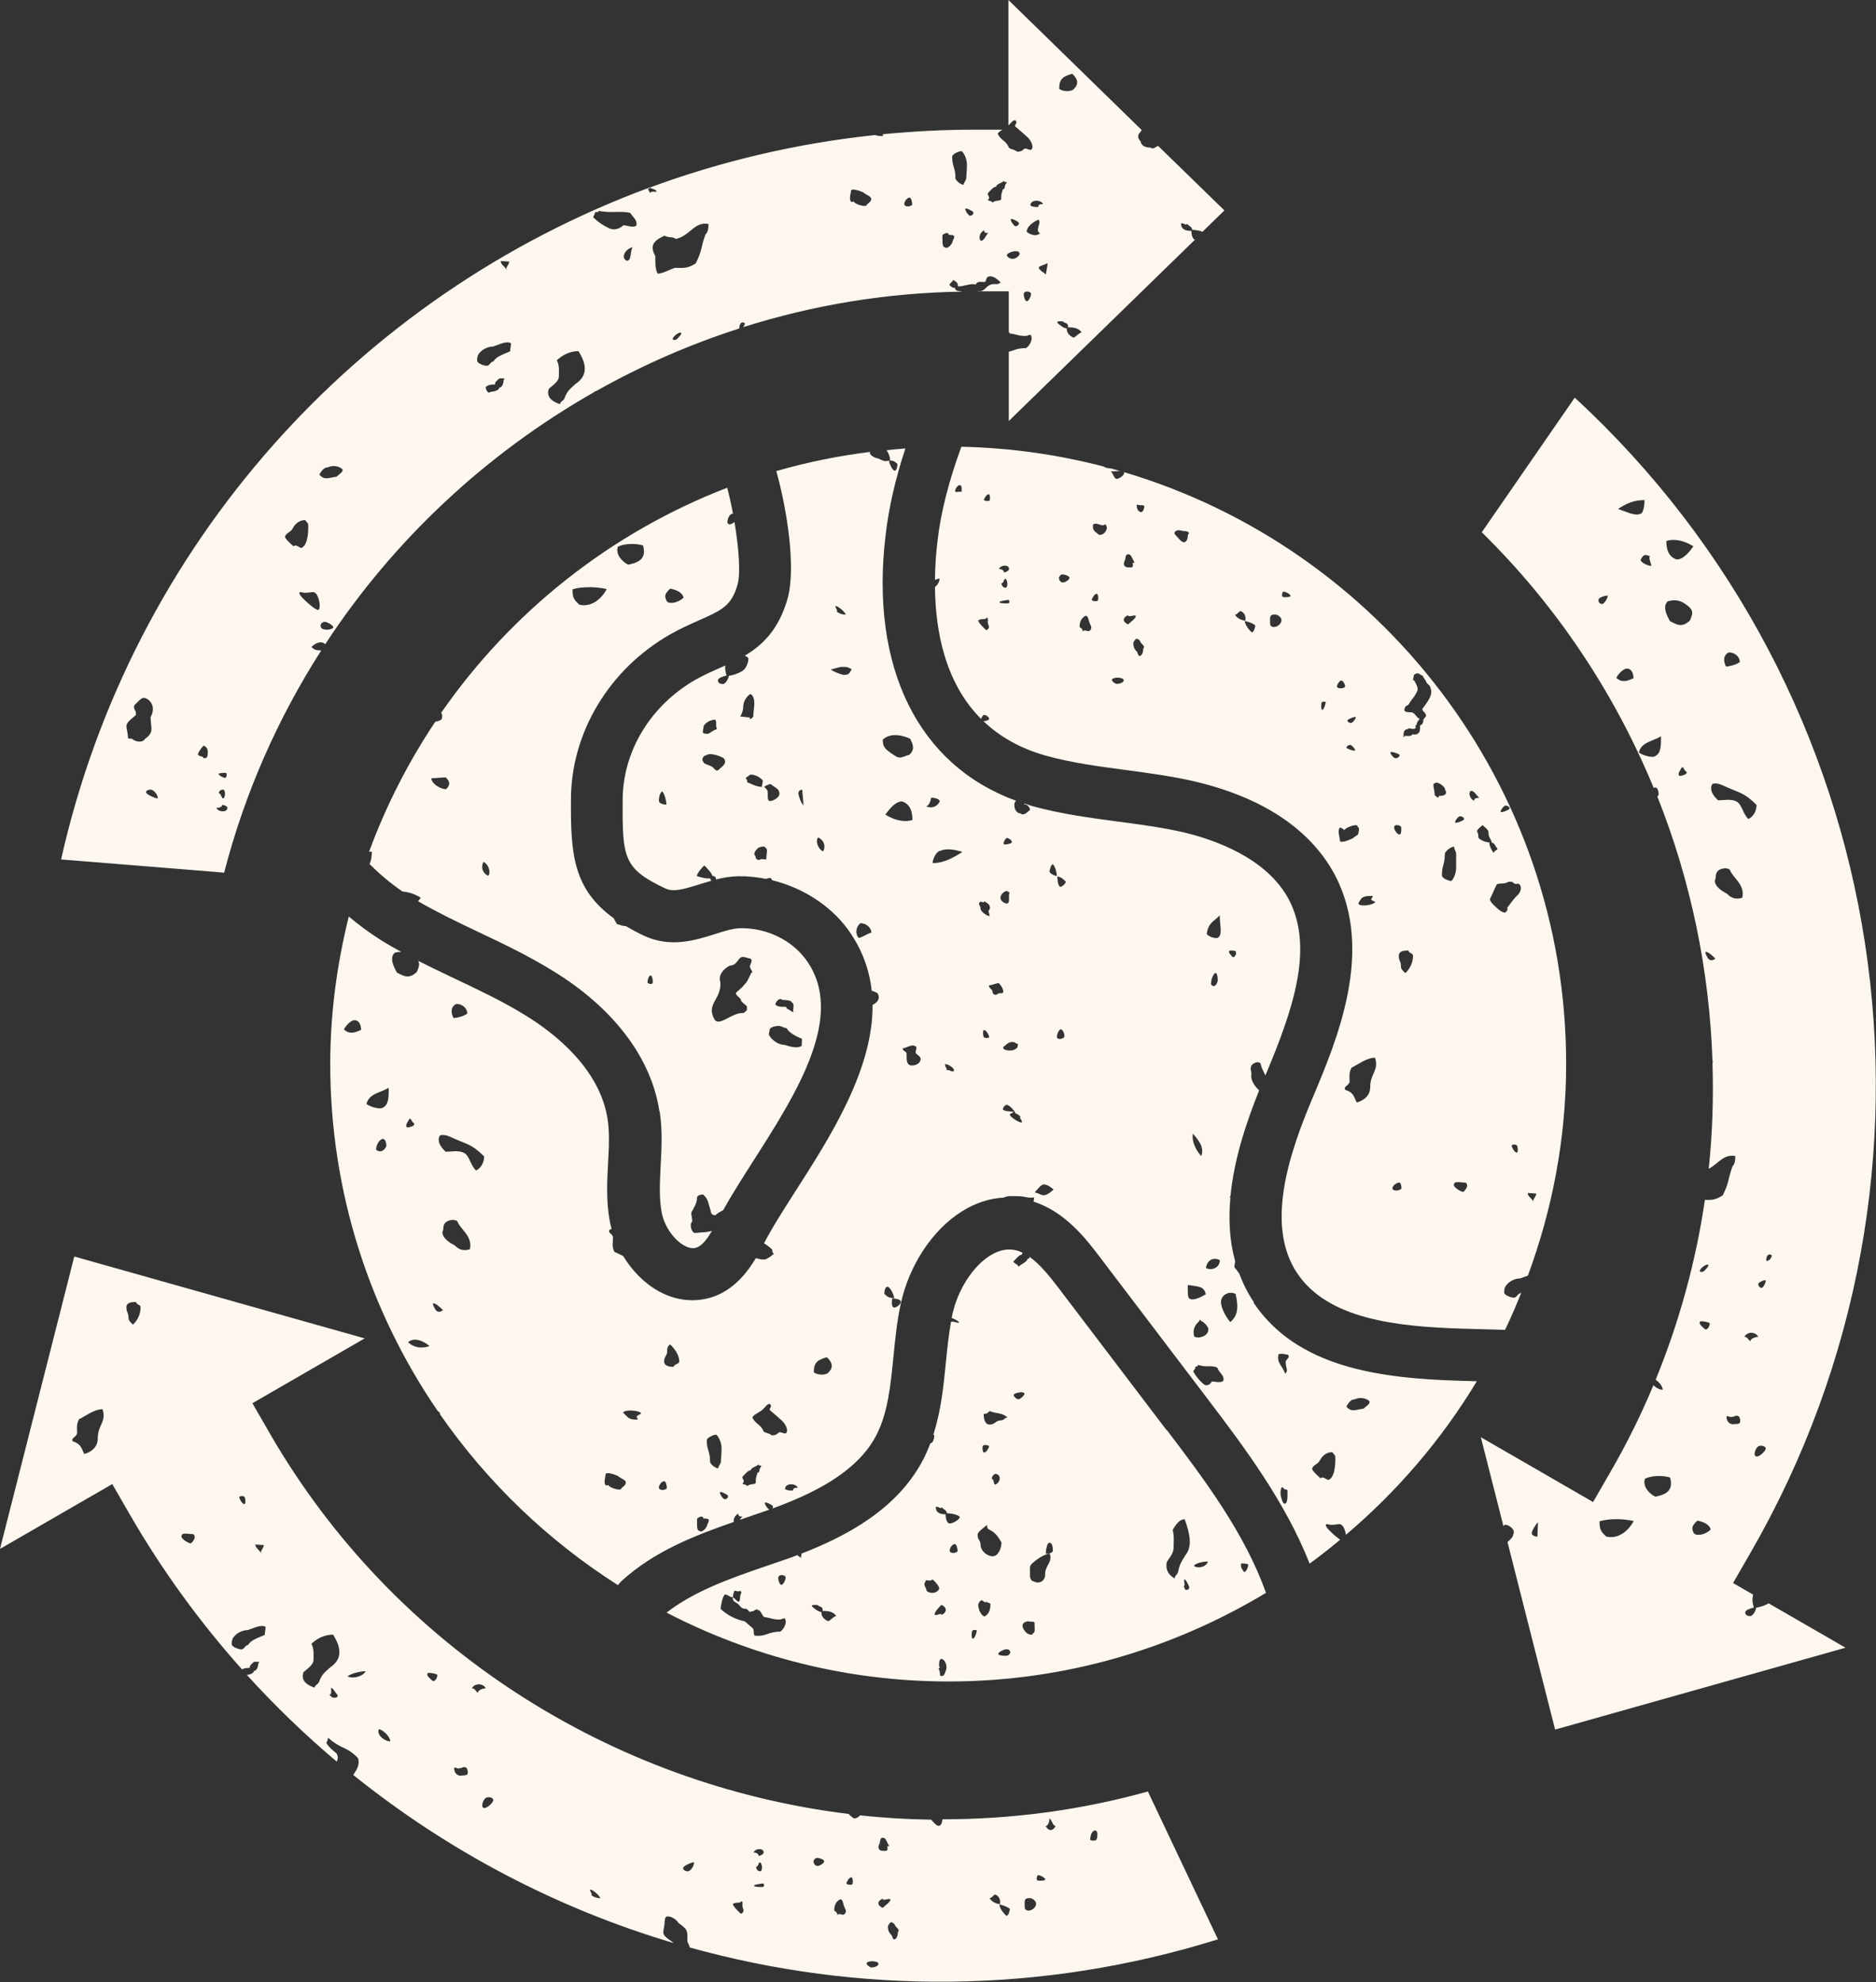 <?xml version="1.0" encoding="UTF-8"?>
<svg id="Ebene_2" data-name="Ebene 2" xmlns="http://www.w3.org/2000/svg" viewBox="0 0 200.53 211.84">
  <rect x="0" y="0" width="200.53" height="211.84" fill="#333333" stroke="none"/>
  <defs>
    <style>
      .cls-1 {
        fill: #fdf7ef;
      }
    </style>
  </defs>
  <g id="Ebene_1-2" data-name="Ebene 1">
    <g>
      <path class="cls-1" d="M124.7,152.86l-11.48-15.11c-1.03-1.35-2.05-2.62-3.15-3.4-.05.14-.1.21-.25.21,0,.29-.67.56-.97.84,0-.29-.52-.36-.52-.58.31-.29.59-.71.89-.71,0-.12.05-.17.12-.2-.23-.11-.47-.21-.71-.27-.91-.22-1.84-.04-2.8.56-1.86,1.16-3.48,3.71-4.04,6.34-.02.11-.04.22-.06.33.27.09.58.25.79.45,0,.19-.57-.12-.78-.05-.03,0-.06,0-.08,0-.25,1.38-.4,2.81-.55,4.31-.25,2.58-.52,5.22-1.35,7.78.05,0,.09.01.11.05,0,.29-.12.85-.42.85,0,0,0,0,0,0-.24.63-.51,1.26-.84,1.88-2.79,5.22-8.15,8.05-12.93,9.91-.03.17-.06.33-.06.48-.06-.08-.23-.19-.4-.31-.4.15-.79.3-1.18.43l-2.27.78c-3.92,1.34-7.6,2.67-10.52,4.93,9.05,4.68,19.29,7.36,30.17,7.36,12.4,0,23.98-3.5,33.9-9.47-2.24-6.36-6.64-12.2-10.59-17.4ZM83.21,168.56c.07-.28.53-.26.73-.07.15.14-.18.9-.41.9s-.38-.64-.33-.83ZM83.34,174.4c-1.29,0-1.36.53-2.64.42-.19-.02-.08-.65-.21-.76-.26-.24-.61-.52-.87-.76-1.03-.24-1.81-.62-2.59-1.33,0-.24.18-1.3.44-1.54.24-.07.72.42.89.26,0-.48.12-.43.12-.67.26,0,.38.14.64.02.26,0-.1-.05.15.19-.26.24-.07.95-.32.95s-.38-.42-.63-.42c0,.48.37.48.62.72s.27.47.78.47c.22,0,.49.54.49.3.52,0,.57-.4.83-.16.26,0,.38.5.63.74.76.1.88.27,1.66.27.26,0,.6-.27.6-.03.26.48-.34,1.33-.6,1.33ZM88.48,173.26c-.61-.29-.68-.69-.68-.97-.3,0-.73-.33-1.03-.62,0-.19.37-.13.6-.13.3.29.57.06.57.64.3,0,1.14-.02,1.44.56-.3,0-.63.53-.89.53ZM99.05,170.04c0-.29-.43-.67-.13-.96,0-.29.19-.14.5-.14.15,0,.18-.15.32-.09.3.29.66.68.66.97-.3.57-1.05.5-1.35.22ZM99.9,172.58c0-.29.43-.77.74-1.05.61.29.61.79,0,1.08,0-.29-.57.14-.74-.03ZM101.07,178.63c-.07.21-.13.51-.43.51s-.02-.26-.33-.84c.3,0,.07-.07.07-.29,0-.29,0-.7.26-.7.3,0,.74.74.43,1.31ZM101.52,165.73c0-.29.27-.7.57-.7.2.09.27.59.27.78-.3.29-.85.21-.85-.08ZM101.55,162.84c-.3,0-.47-.42-.47-.99-.61,0-1.05-.18-1.05-.76.1-.2.61.29.61,0,.3.29.57.36.57.65.3,0,1.09.09,1.39.38,0,.29-.75.71-1.06.71ZM103.98,175.14c-.17,0-.14-.75-.03-.86.1-.09.48-.11.46.04-.03.19-.2.82-.43.82ZM105.8,150.82c.61.29,1.29.12,1.9.69-.3,0-.38.3-.69.3-.61,0-.61.45-1.22.45s-.64-.86-.64-1.14c.3,0,.33-.02.64-.3ZM106.41,158.68c-.26,0-.1-.6-.4-.6,0-.19.14-.51.39-.54.61,0,.62.85,0,1.14ZM105.09,154.5c.1-.1.66-.05.63.11-.03.19-.3.64-.53.64-.17,0-.22-.64-.1-.74ZM105.23,172.76c-.23,0-.52-.51-.57-.7-.11-.42-.19-.63.15-.96.23-.23.39.36.7.07,0,.29.05-.03.36.26,0,.29-.02,1.05-.63,1.34ZM106.11,166.34c-.61,0-1.29-.61-1.29-1.18s-.35-.58-.32-1.15c0-.29.7-.74,1-1.03,0,.29.06.46.3.54.61.29.94.78,1.25,1.35,0,.57-.33,1.47-.94,1.47ZM107.66,176.97c-.23,0-.85.02-.94-.16-.1-.2.6-.54.9-.54s.64.42.04.7ZM108.41,149c.25-.15.88-.29,1.08-.1.15.14-.42.66-.64.66s-.65-.43-.43-.56ZM110.4,174.56c0,.29-.39.12-.62.02-.3-.29-.48-.56-.48-.84s.34-.45.64-.45c.2.09.58-.04.64.14,0,.57.12,1.13-.19,1.13ZM111.72,168.3c0,.57-.44.84-.75.84s-.36-.09-.65-.18c-.3-.29-.22-.66-.22-.95s-.09-.6.21-.89c.3-.29,1.3-1.06,1.91-1.06.3.97-.51,1.23-.51,2.23ZM111.79,166.08c0-.29.09-1.19.4-1.19s.35.55.35.83-.44.35-.74.35ZM126.84,169.94c-.18,0-.14-.08-.32-.4.18,0,.05-.42.05-.74.21,0,.39.49.48.65.18.32-.03.48-.22.48ZM126.73,166.19c-.36.63-.62.87-.8,1.82-.09.32-.36.38-.36.7-.55-.32-1.03-.81-.85-1.76.18-.32.73-.89.73-1.52s.08-1.27-.1-1.9c.36-.63.74-1.15,1.29-1.15.55,1.58.83,2.86.1,3.81ZM127.62,167.36c.18-.32,1.14-.47,1.5-.47-.18.63-1.14.79-1.5.47ZM132.92,167.94c-.19-.27-.34-.51-.25-.81.02-.07.76.01.76.09,0,.32-.31,1.01-.51.72Z"/>
      <path class="cls-1" d="M70.52,118.8c.3,2,.2,3.92.1,5.77-.09,1.79-.18,3.48.11,5.03.27,1.43,1.28,2.91,2.43,3.54.77.42,1.21.24,1.38.17.56-.24,1.07-.92,1.56-1.74-.35.07-.71.15-1.07.15-.3,0-.59.11-.88.03-.3-.28-.45-.93-.15-1.21,0-.28-.11-.65-.11-.93.3-.56.61-1,.61-1.56,0-.28.36-.38.66-.38.61.56.52.93.82,1.77,0,.28.18.45.48.45.22-.2.48-.36.84-.54.9-1.62,2-3.35,3.16-5.17,4.69-7.33,10.01-15.65,5.71-21.59-1.58-2.15-4.24-3.43-7.05-3.38-.78.02-1.72.31-2.71.63-2.13.67-4.77,1.5-7.62.15-.69-.33-1.3-.66-1.88-1-.25-.02-.5-.06-.71-.16-.29,0-.31-.15-.59-.68-4.38-3.16-4.62-6.96-4.58-12.74.03-7.14,4.09-13.89,10.61-17.61,1.08-.61,2.11-1.07,3.08-1.5,2.45-1.09,3.47-1.54,4.12-3.82.34-1.18.13-3.95-.33-6.69-.22.18-.47.31-.63.23-.3-.14,0-.94.3-1.08.05-.02.11-.04.17-.04-.18-.97-.39-1.92-.62-2.77-12.45,4.8-23.08,13.26-30.57,24.05.13.22.16.46.02.72-.12.11-.37.19-.65.24-2.88,4.3-5.26,8.96-7.08,13.9.1,0,.19-.02.3-.02,0,.43-.08,1.05-.25,1.32,1.04,1.05,2.21,2.05,3.53,2.95.66.04,1.34.28,1.95.66-.1.14-.19.26-.29.38,2.04,1.18,4.18,2.21,6.44,3.28,2.62,1.24,5.32,2.53,7.89,4.11,6.52,3.96,10.6,9.31,11.47,15.07ZM83.61,106.87c.3,0,1.03.02,1.03.3.3,0,.14.63.14.92.06.06.1.09.13.11-.05-.03-.15-.08-.28-.08-.3-.28-.59-.23-.59-.51-.3,0-.86.05-1.16-.23,0-.28.43-.8.73-.52ZM82.27,110.06c0-.28.67-.41.97-.41s.53.23.83.23c.29.54,1.05.89,1.66,1.16,0,.19-.04.57-.04.76-.49.27-1.1.1-1.83-.12-.61,0-1.35-.48-1.65-1.04-.07-.27.06-.3.06-.58ZM77.01,105.01c-.3-.84.42-1.53,1.03-1.81.61,0,.76-.53,1.07-.81.31-.28.8.06,1.11.06.3.28-.06.58-.06.86s.46.65.16.65c-.3.56-.4.95-.71,1.23-.91,1.13-1.36.73-.45,1.57,0,.28.38.51.68.79,0,.28,0,.13,0,.41-.3.28-.26.32-.56.32-1.06,0-2.44,1.47-2.9.68-.96-1.65.74-2.13.62-3.95ZM69.56,104.26c.17,0,.28.73.18.85-.11.13-.53.02-.53-.11,0-.19.12-.74.34-.74ZM71.64,62.92c.67.12,1.31.4,1.43.96-.61.57-1.48.7-1.78.41-.3-.57-.26-.8.35-1.38ZM66.06,58.42c.61-.29,1.77-.4,2.68-.12.3,1.14-.07,1.77-1.59,2.05-.61-.29-1.4-1.08-1.1-1.93ZM64.85,62.97c-.61,1.14-1.71,1.95-2.93,1.66-.61-.57-.72-.78-.72-1.64.91-.29,2.44-.31,3.65-.03ZM47.68,84.35c-.61,0-1.57-.6-1.57-1.17.3,0,1.23-.09,1.53-.09.3.29.65.69.04,1.26ZM52.18,93.61c-.61-.29-.8-.92-.5-1.49.61.29.8,1.21.5,1.49Z"/>
      <path class="cls-1" d="M187.72,171.85c-.04.31-.35.88-.64.88-.3,0-.53-.12-.53-.4,0-.23.55-.43.92-.51-.19-.65-.17-.93-.07-1.38l-2.15-1.24,1.85-3.21c23.47-40.66,15.47-91.92-18.77-123.49l-9.94,14.39c8.07,7.92,14.22,17.26,18.38,27.33.05-.03.11-.06.16-.06.3,0,.42.64.34.84-.03.06-.07.1-.11.14,3.59,9.02,5.57,18.6,5.89,28.27,0,0,.02.02.03.03.05.07.03.1-.03.13.12,3.78,0,7.57-.4,11.35,1.03-.53,1.57-1.6,2.84-1.36,0,.29,0,.82-.3,1.1-.55,1.55-.31,1.61-1.04,3.1-.82.52-1.18.49-1.91.49-.96,6.53-2.71,12.98-5.26,19.21.35.26.75.7.75,1.08-.32,0-.72-.21-.99-.49-1.32,3.16-2.85,6.26-4.6,9.28l-1.85,3.21-12-6.93,2.42,9.52c.04-.09.09-.16.21-.16.3,0,1.14.47.83,1.04,0,.26-.32.55-.61.81l5.09,20.04,31.04-8.75-8.21-4.74c-.35.2-.89.4-1.34.46ZM164.35,164.22c-.2.07-.58-.1-.62-.32,0-.28.39-.92.67-1.2,0,.37-.06,1.15-.06,1.52ZM182.76,141.45c0,.31-.29.83-.56.58-.23-.21-.63-.51-.49-.77.06-.12,1.05.06,1.05.19ZM182.6,135.19c.11.11-.35.57-.46.67-.1.09-.37.14-.45,0,0-.29.74-.83.91-.67ZM171.7,164.24c-.61-.57-.72-.78-.72-1.64.91-.29,2.44-.31,3.65-.03-.61,1.14-1.71,1.95-2.93,1.66ZM176.94,159.97c-.61-.29-1.4-1.08-1.1-1.93.61-.29,1.77-.4,2.68-.12.3,1.14-.07,1.77-1.59,2.05ZM181.08,163.91c-.3-.57-.26-.8.35-1.38.67.12,1.31.4,1.43.96-.61.57-1.48.7-1.78.41ZM187.09,143.37c-.3-.29-.33-.49-.63-.49.3-.57,1.18-.57,1.49,0-.3,0-.86.2-.86.49ZM189.4,134.19c-.05.27-.31.66-.61.55,0-.57.31-.84.61-.55ZM188.72,154.92c-.11.28-.74.88-1.04.73-.3-.14,0-.94.3-1.08.3-.14.87.02.75.35ZM187.98,137.15c.08-.11.64-.39.74-.3.11.11-.24.8-.41.8-.23,0-.46-.31-.32-.5ZM184.81,69.73c.61,0,1.16.45,1.16,1.02-.31.29-1.16.49-1.47.49-.3-.57-.31-1.22.3-1.51ZM183.02,83.81c.24-.15.8-.03,1.06.1,1.9.89,2.27.72,3.68,2.12,0,.57-.27,1.22-.87,1.51-.61-.57-.69-1.6-1.3-1.89-.61-.29-1.33-.11-1.94-.11-.61-.57-.93-1.15-.63-1.72ZM176.42,59.48c-.3,0,.09.72.09,1.01-.3,0-1.14-.35-1.14-.65.3-.57.44-.64,1.04-.36ZM171.27,64.56c-.18,0-.41-.12-.41-.43s.82-.48,1-.48c0,.31-.41.91-.59.91ZM172.77,72.45c.3-.57.83-.99,1.13-.99.61,0,.71.75.71,1.03-.61.29-1.23.53-1.84-.04ZM172.95,54.4c.91-.57,1.62-.95,2.84-.95,0,.57-.14,1.46-.44,1.46-.61.29-1.48-.23-2.4-.51ZM176.97,80.79c-.3.29-1.48-.09-1.79-.37.3-1.14,1.46-1.16,2.37-1.73,0,.86.02,1.82-.59,2.1ZM180.24,82.69c-.06.12-.71.32-.77.2-.14-.26.15-.58.29-.84.06-.12.2,0,.26.16.11.27.37.22.23.48ZM180.63,66.33c-.91.86-1.52.34-2.13.06-.3-.57-.84-1.55-.23-2.12.72-.2,1.29-.13,1.87.28.86.6.9.88.49,1.79ZM179.23,59.8c-.91-.29-1.11-1.13-1.11-1.98.91-.29,1.98,0,2.89.57-.61.86-1.18,1.41-1.78,1.41ZM182.62,102.49c-.1-.12-.41-.65-.3-.76.3,0,.73.44,1.04.72-.2.19-.53.27-.74.04ZM184.59,95.51c-.61-.29-1.29-.81-1.29-1.38.2-.47-.02-.61.31-1.03.3-.29,1-.42,1.3-.13.3.86,1.64,1.55,1.33,2.98-.91.29-1.35-.15-1.65-.43ZM184.55,151.42c.09-.17.36.11.56.02.31,0,.51-.29.81,0,.1.2.19.72-.11.72-.2.09-.3,0-.51.07-.61,0-.75-.52-.75-.81Z"/>
      <path class="cls-1" d="M100.74,194.49c-.03.29-.14.66-.4.66s-.54-.37-.8-.66c-2.55-.04-5.09-.19-7.62-.46-.14.18-.34.32-.6.32-.15,0-.33-.25-.46-.31-.06-.06-.1-.11-.14-.16-25.25-3.09-48.62-17.7-61.89-40.69l-1.85-3.21,12-6.93-31.04-8.75-7.94,31.25,12-6.93,1.85,3.21c3.48,6.03,7.53,11.57,12.02,16.6.27-.16.57-.16.82-.16,0-.29.16-.37.46-.65.3,0,.75-.08.45.2,0,.29-.15.78-.46.78,0,.24-.43.38-.75.42,3.01,3.32,6.22,6.41,9.6,9.26.15-.27.17-.53,0-.85-.3-.29-.81-.6-1.12-1.18.3-.28.04-.67.35-.39,1.36,1.15,1.83.79,3.04,2.04.26.73-.18,1.31-.5,1.81,10.19,8.19,21.82,14.28,34.22,17.96,0,0,0-.01,0-.02-.26-.24-1.08-.64-1.08-1.11,0-.24.15-.75.15-1.22.06-.15,0-.3.13-.42.26-.24,1.08.15,1.34.63,1.03.72.96.81.96,2,.15.28.21.47.24.62,18.07,5.02,37.62,5.02,56.47-.87l-7.49-15.8c-7.26,2.02-14.64,2.97-21.96,2.97ZM10.45,153.72c0,.86-.53,1.41-1.44,1.69-.3-.57-.31-1.07-1.22-1.35-.28-.36.45-.48.45-.91,0-.57-.09-.89.21-1.46.61-.29,1.6-1.07,2.51-1.07.44,1.38-.51,1.67-.51,3.1ZM28.2,165.15c0,.26-.31.56-.35.82-.09-.33-.58-.5-.55-.89.07,0,.83.06.9.06ZM27.9,166.09s.06-.25.06-.26c.02,0-.03.26-.06.26ZM26.14,160c.1.12.15.76-.02.76-.23,0-.54-.56-.54-.75,0-.13.45-.15.56-.01ZM14.2,141.57c-.3-.29-.46-.43-.46-.71,0-.57-.23-.57-.23-1.14s.74-.56,1.04-.56c0,.29.48.27.48.56,0,.57-.21,1.29-.82,1.86ZM20.41,164.96c-.3,0-1.27-.6-.96-.89,0-.28.92-.09,1.23-.09.3.29.04.69-.26.98ZM28.3,174.74c-.6.28-1.48.52-1.78,1.08-.3,0-.41.47-.71.47s-1.04-.26-1.04-.55,0-.29.08-.57c.3-.57,1.01-.94,1.62-.94.73-.23,1.43-.63,1.92-.35,0,.2-.09.67-.09.87ZM35.76,181.46c-.3,0-.26-.05-.56-.34.3,0,.18-.43.18-.71.23,0,.41.44.56.58.3.29.12.47-.18.47ZM35.35,178.16c-.61.57-.95.76-1.25,1.62-.15.29-.46.32-.46.6-.91-.29-1.5-.8-1.2-1.65.3-.29,1.07-.75,1.07-1.32s.08-1.15-.22-1.72c.61-.57,1.4-.98,2.31-.98.91,1.43.98,2.6-.24,3.46ZM37.15,179.18c.3-.29,1.33-.56,1.94-.56-.3.57-1.33.84-1.94.56ZM40.51,184.82c.3,0,1.2.73,1.2,1.3-.61,0-1.51-.73-1.2-1.3ZM46.19,179.61c-.23-.21-.63-.51-.49-.77.06-.12,1.05.06,1.05.19,0,.31-.29.83-.56.58ZM49.8,189.72c-.2.09-.3,0-.51.07-.61,0-.75-.52-.75-.81.09-.17.36.11.56.02.3,0,.51-.29.81,0,.1.2.19.72-.11.72ZM51.07,180.94c-.3-.29-.33-.49-.63-.49.3-.57,1.18-.57,1.49,0-.31,0-.86.2-.86.49ZM52.71,192.49c-.11.28-.74.88-1.04.73-.3-.14,0-.94.3-1.08.31-.14.87.02.74.35ZM63.18,202.53c.26,0-.22-.43-.08-.57.26,0,1.06.69,1.06.93-.26,0-.72-.12-.98-.36ZM73.52,200.01c-.26,0-.5-.16-.5-.34,0-.24.91-.63,1.17-.63,0,.48-.42.97-.67.97ZM79.19,204.55c-.26-.24-.85-.81-.85-1.05.26-.24.84-.03.84-.27.26,0,.18.01.18.49,0,.24.35.59-.16.83ZM81.63,198c-.02.19-.35.36-.54.36,0-.24-.29-.37-.55-.37.26-.48,1.09-.47,1.09,0ZM81.25,200.01c-.24,0-.43-.24-.43-.48.26,0,.22-.48.44-.48.26.24.25.95,0,.95ZM81.61,201.65c-.09.08-1.01.03-1.01-.08,0-.16.72-.22.91-.26.17-.03.2.25.11.34ZM87.36,199.43c-.31,0-.68-.58-.07-.86.23,0,.7.13.79.31.1.2-.42.56-.72.56ZM90.26,204.58c-.23.23-.47-.19-.77.1,0-.29-.02-.21-.32-.49,0-.29.05-.91.66-1.19.23,0,.3.41.35.6.11.42.43.65.09.99ZM91.11,201.4c-.1.09-.66.05-.63-.11.03-.19.3-.64.52-.64.17,0,.22.64.1.74ZM94.03,197.02c.07-.21.02-.6.33-.6s.38.32.68.9c-.31,0-.15.07-.17.29,0,.29-.26.21-.52.21-.3,0-.63-.22-.33-.79ZM93.1,210.29c-.2-.09-.53-.31-.45-.5.3-.29,1.25-.18,1.25.1s-.5.4-.8.4ZM94.35,203.92c-.61-.29-.61-.71,0-.99,0,.29.66-.08.83.08,0,.29-.53.62-.83.91ZM95.98,206.5c0,.29-.11.79-.42.79-.15,0-.19-.46-.32-.52-.3-.29-.33-.61-.33-.9.3-.57.42-.48.73-.19,0,.29.64.53.34.81ZM105.78,202.87c.3,0,.37-.37.63-.37.52.24.52.72.48,1.02-.27-.02-.86-.18-1.11-.65ZM107.57,204.77c-.27-.26-.69-.73-.75-1.21.3.04.88.23,1.13.47,0,.19-.15.74-.38.74ZM109.65,204.11c-.15-.14-.09-.2-.12-.39,0-.57-.08-.85.53-.85.3,0,.69.31.69.59,0,.57-.79.94-1.1.65ZM110.87,200.97c-.11-.11-.04-.58.15-.55.22.04.71.28.71.47,0,.13-.76.17-.86.08ZM111.76,195.17c.3,0,.43-.55.43-.83.3.29.35.83.65.83-.3.57-.77.57-1.07,0ZM117.18,196.65c-.06.12-.66.11-.65-.05.01-.31.15-.95.53-.95.34,0,.27.74.13,1Z"/>
      <path class="cls-1" d="M127.3,24.67c-.61,0-1.05-.18-1.05-.76.1-.2.61.29.61,0,.3.29.57.36.57.65.23,0,.75.06,1.11.21l2.34-2.28-7.09-6.9c-.16.09-.32.18-.48.26-.14.05-.26-.07-.43-.08-.61,0-.95-.36-.95-.65-.3-.29-.38-.66-.08-.94.06-.12.13-.2.2-.27L107.79,0v13.42c.28-.27.44-.57.73-.57.3.28-.02.37-.02.65.31.28.76.63,1.37,1.2.3.28.69,1,.38,1.28-.15.14-.62-.21-.77-.07-.3.28-.45.3-.76.3-.3-.28-.92-.26-.92-.54-.39-.73-.75-.61-1.14-1.34,0-.15.23-.31.5-.47h-3.07c-3.29,0-6.54.18-9.76.49.06.13.18.19-.06.19-.22,0-.46,0-.7-.11-8.35.88-16.42,2.78-24.07,5.6.13.19.68.19.68.47-.3,0-.71-.08-.71.2,0-.29-.18-.26-.18-.56.26,0,.21.05.18-.11C38.32,31.53,14.11,58.14,6.53,91.86l17.43,1.41c2.21-8.56,5.76-16.54,10.38-23.75-.58,0-.76-.09-1.06-.37.61-.57,1.15-.61,1.45-.32.01,0,.03,0,.05,0,7.28-11.11,17.14-20.31,28.61-26.85,0,0,0,0,0,0,.09-.09.25-.17.44-.24,4.81-2.7,9.89-4.93,15.19-6.63,0-.56.31-.82.61-.54-.03.13-.1.29-.2.4,7.46-2.36,15.32-3.68,23.41-3.8-.3-.1-.75,0-.75-.4-.26,0-.34-.06-.6-.3,0-.24.37-.32.37-.55.52.24.54.45.54.69.73,0,1.39-.37,1.91-.19.09-.41.67-.28.9-.28.26,0,.15-.49.4-.55.51-.24,1.09.35,1.35.59-.26.24-.45.18-.71.18-.87,0-.93.91-1.7.74,0,.01-.02.02-.03.04h3.31v4.34c.04.06.08.11.12.16.76.1.88.27,1.66.27.26,0,.6-.27.6-.03.26.48-.34,1.33-.6,1.33-.92,0-1.22.26-1.78.38v7.41l19.9-19.38c-.24-.08-.38-.45-.38-.96ZM24.19,82.64c.1.09.02.53-.15.5-.19-.03-.67-.26-.67-.42,0-.11.73-.16.82-.08ZM23.88,85.35c-.22,0-.23-.56-.49-.56,0-.24.2-.38.44-.4.26,0,.31.71.05.96ZM14.16,79c-.13-.12-.43.03-.48-.13,0-.48-.17-1-.17-1.24,0-.48.72-.93.98-1.17.2-.47-.32-.63-.12-1.09.26-.24.71-.78.97-.78.52,0,1,.62,1,1.11,0,.24.02.46-.24.94,0,1.21.43,1.6-.6,2.33-.26.48-1.08.28-1.34.03ZM15.61,84.66c0-.18.24-.26.5-.26s.76.45.76.94c-.26,0-1.26-.43-1.26-.67ZM22.2,80.54c0,.49-.19.5-.45.5,0-.24-.34-.12-.59-.37,0-.24.35-.73.61-.98.51.24.43.6.43.84ZM23.12,86.35c.26,0,.63-.08.63-.32.19,0,.55.13.56.32,0,.49-.93.49-1.19,0ZM31.37,58.39c-.3-.29-.91-.78-.91-1.06.24-.46.53-.38.81-.82.3-.57.74-.92,1.35-.92.26.37.33.26.33.69,0,.86-.11,2-.72,2.28-.3,0-.56-.45-.86-.16ZM34.05,65.2c-.3,0-.95-.57-1.26-.85-.3-.29-.8-.72-.8-1,.09-.17.49.07.7,0,.61,0,.78-.2,1.08.09s.58,1.48.27,1.76ZM34.39,67.16c-.25-.23-.11-.66.32-.7.23-.02,1.01.44.91.61-.14.27-1,.31-1.23.09ZM35.98,50.95c-.9.12-1.3.41-1.84-.22.3-.57.57-.77.87-.77.61-.29,1.28-.11,1.58.18.15.29-.32.52-.62.81ZM54.43,27.97c0,.26-.31.56-.35.82-.09-.33-.58-.5-.55-.89.07,0,.83.06.9.06ZM54.12,28.91s.06-.25.06-.26c.02,0-.03.26-.06.26ZM53.83,40.65c0,.29-.15.78-.46.78,0,.29-.6.44-.91.44-.3.29-.54-.22-.54-.5.3-.29.69-.27.99-.27,0-.29.16-.37.46-.65.3,0,.75-.08.45.2ZM54.53,37.55c-.6.28-1.48.52-1.78,1.08-.3,0-.41.47-.71.47s-1.04-.26-1.04-.55,0-.29.08-.57c.3-.57,1.01-.94,1.62-.94.73-.23,1.43-.63,1.92-.35,0,.2-.09.67-.09.87ZM61.58,40.98c-.61.57-.95.76-1.25,1.62-.15.29-.46.32-.46.6-.91-.29-1.5-.8-1.2-1.65.3-.29,1.07-.75,1.07-1.32s.08-1.15-.22-1.72c.61-.57,1.4-.98,2.31-.98.91,1.43.98,2.6-.24,3.46ZM66.99,27.87c-.61-.29-.28-1.17.63-1.46-.3.57-.09,1.46-.63,1.46ZM66.63,24.08c-.3.29-.91.61-1.51.32-.61-.29-1.07-.57-1.68-1.14-.09-.12.14-.3.14-.45,0-.29.42,0,.42-.28,1.22.29,2.47-.04,3.38.24.32.5.77.77.65,1.33-.3.29-1.11-.03-1.41-.03ZM72.35,36.25c-.1.09-.37.14-.45,0,0-.29.74-.83.91-.67.11.11-.35.57-.46.67ZM75.41,25.05c-.55,1.55-.31,1.61-1.04,3.1-.91.57-1.25.48-2.16.48-.3,0-1.31.62-1.91.62-.3-.57-.25-1.29-.25-1.86-.61-1.14-.24-1.63.97-2.2.61.29.89.06,1.2.35,1.52-.29,1.98-1.89,3.51-1.6,0,.29,0,.82-.3,1.1ZM92.65,21.89c0,.28-1.01.03-1.32-.25-.1-.19-.02-.06-.33-.06-.3-.28-.04-.89-.04-1.17s.72-.12,1.33.16c.3.28.83.4.83.68s-.18.36-.48.64ZM96.66,21.81c0-.28.29-.69.59-.69.2.09.26.58.26.77-.3.28-.85.2-.85-.08ZM101.84,25.74c0,.28-.55.97-.85.69-.3,0-.25-.74-.25-1.3.3-.28.68-.31.68-.02.61,0,.72.07.42.63ZM102.13,19c0-1.13-.35-1.13-.35-2.25,0-.28.72-.6,1.02-.6.3.28.56.89.56,1.45s-.07,1.12-.07,1.41-.28.46-.28.74c-.3,0-.89-.46-.89-.74ZM103.69,23.06c-.17,0-.6-.65-.49-.76.1-.09.73.24.81.35.14.19-.1.41-.32.41ZM114.61,7.88c.61.57.74,1.1.14,1.67-.3.29-1.22.23-1.53-.06,0-1.14.48-1.32,1.39-1.61ZM111.51,21.81c-.3,0-.53.03-.53.32-.23,0-.77-.02-.84-.2,0-.56,1.06-.67,1.37-.11ZM108.06,23.42c.1-.09.73.24.81.35.14.19-.1.41-.32.41-.17,0-.6-.65-.49-.76ZM104.9,25.73c-.3,0-.3-.84.3-1.12,0,.28.14.3.44.3-.3.28-.44.82-.75.82ZM107.2,20.22c-.15.55-.18.46-.18,1.03,0,.28-.6.1-.9.39-.3-.28-.71-.13-.41-.41.1-.27-.2-.34-.1-.61.3-.28.58-.67.88-.67,0-.28.54-.35.84-.63,0,.28.28,0,.28.22-.31.28-.11.69-.42.69ZM107.62,27.31c0-.28.67-.46.93-.46.27,0,.44.05.44.33-.3.56-1.06.68-1.37.12ZM109.77,32.2c-.23,0-.38-.64-.33-.83.07-.28.53-.26.73-.07.15.14-.18.9-.41.9ZM109.75,24.78c0-.56.63-1.02,1.24-1.3.3.28-.05.59-.05,1.15,0,.22.42.38.11.38-.3.28-1,.05-1.3-.23ZM111.81,29.35c-.12-.18-.77-.44-.77-.78,0-.13.84-.33.94-.46,0,.39-.17.86-.17,1.24ZM114.71,36.07c-.61-.29-.68-.69-.68-.97-.3,0-.73-.33-1.03-.62,0-.19.37-.13.6-.13.3.29.57.06.57.64.3,0,1.14-.02,1.44.56-.3,0-.63.53-.89.53Z"/>
      <path class="cls-1" d="M120.1,50.47s.06.02.08.04c0,.29-.55.67-.81.67-.3,0-.32-.5-.63-.79.37,0,.71-.06.99-.04-.32-.09-.63-.19-.95-.28,0,0-.01,0-.02,0-.28,0-.59-.08-.84-.22-4.86-1.26-9.93-1.99-15.16-2.1-1.35,3.72-2.2,6.99-2.55,10.11-.15,1.24-.26,2.64-.27,4.12.2-.08.39-.14.49-.14,0,.37-.26.75-.49.9.05,4.78,1.11,10.27,4.93,14.1.06-.19.22-.43.33-.43.23,0,.63.31.5.5-.05.07-.34.15-.57.18,1.68,1.6,3.87,2.9,6.71,3.69,2.68.74,5.46,1.12,8.41,1.51,2.45.33,4.98.66,7.48,1.24,5.06,1.18,11.76,3.88,15.01,10.08,4.17,8.08.18,17.54-2.46,23.8-2.55,6.03-5.03,13.61-1.61,18.69,3.25,4.84,10.44,5.7,17.72,5.91l4.49.13c.63-1.31,1.2-2.65,1.75-4.01-.03.04-.07.06-.09.1-.3,0-.41.47-.71.47s-1.04-.26-1.04-.55,0-.29.08-.57c.3-.57,1.01-.94,1.62-.94.28-.09.56-.2.83-.3,2.61-7.07,4.09-14.67,4.09-22.64,0-29.9-20-55.17-47.31-63.25ZM102.63,52.56c-.2-.03-.46.1-.54-.05,0-.24.27-.66.49-.66.26,0,.21.43.21.61s.09.09-.17.09ZM105.42,67.36c-.26-.24-.85-.81-.85-1.05.26-.24.84-.03.84-.27.26,0,.18.01.18.49,0,.24.35.59-.16.83ZM105.78,53.49c-.1.11-.6.05-.6-.06,0-.16.3-.61.5-.61.15,0,.18.58.1.67ZM107.86,60.82c-.02.19-.35.36-.54.36,0-.24-.29-.37-.55-.37.26-.48,1.09-.47,1.09,0ZM107.48,62.82c-.24,0-.43-.24-.43-.48.26,0,.22-.48.44-.48.26.24.25.95,0,.95ZM107.84,64.46c-.09.08-1.01.03-1.01-.08,0-.16.72-.22.91-.26.17-.03.2.25.11.34ZM113.59,62.25c-.3,0-.68-.58-.07-.86.23,0,.7.13.79.31.1.2-.42.56-.72.56ZM116.49,67.39c-.23.23-.47-.19-.77.1,0-.29-.02-.21-.32-.49,0-.29.05-.91.66-1.19.23,0,.3.41.35.6.11.42.43.65.09.99ZM117.34,64.21c-.1.09-.66.05-.63-.11.03-.19.3-.64.52-.64.17,0,.22.64.1.74ZM117.54,57.16c-.15,0-.33-.25-.46-.31-.3-.29-.25-.48-.25-.76.3-.29.71.05,1.02.05s.25-.23.35-.03c.3.29-.05,1.06-.66,1.06ZM120.26,59.84c.07-.21.02-.6.33-.6s.38.32.68.9c-.31,0-.15.07-.17.29,0,.29-.26.21-.52.21-.3,0-.63-.22-.33-.79ZM119.32,73.1c-.2-.09-.53-.31-.45-.5.3-.29,1.25-.18,1.25.1s-.5.4-.8.4ZM120.58,66.74c-.61-.29-.61-.71,0-.99,0,.29.66-.08.83.08,0,.29-.53.62-.83.91ZM122.21,69.32c0,.29-.11.79-.42.79-.15,0-.19-.46-.32-.52-.3-.29-.33-.61-.33-.9.3-.57.42-.48.73-.19,0,.29.64.53.34.81ZM122.02,54.74c-.31,0-.5-.33-.5-.62,0-.21-.14-.16.16-.16.2.09.64-.03.64.16s-.1.52-.3.62ZM126.98,57.17c0,.29-.11.79-.42.79s-.65-.53-.95-.82c-.07-.13-.12-.2,0-.32.3-.29.65-.06.95-.06s.72.12.42.41ZM132.01,65.69c.3,0,.37-.37.63-.37.52.24.52.72.48,1.02-.27-.02-.86-.18-1.11-.65ZM133.8,67.59c-.27-.26-.69-.73-.75-1.21.3.04.88.23,1.13.47,0,.19-.15.74-.38.74ZM135.88,66.92c-.15-.14-.09-.2-.12-.39,0-.57-.08-.85.53-.85.3,0,.69.31.69.59,0,.57-.79.93-1.1.65ZM137.09,63.78c-.11-.11-.04-.58.15-.55.22.04.71.28.71.47,0,.13-.76.17-.86.08ZM141.33,75.86c-.14,0-.13-.72-.03-.81.09-.08.43-.09.41.04-.03.16-.19.78-.38.78ZM146.63,95.76c.3,0-.05.17-.05.38,0,.14.47.18.4.31-.3.29-1.46.47-1.76.18-.07-.13.23-.47.3-.6.3-.29.8-.27,1.11-.27ZM144.06,76.95c.06-.09.77-.39.85-.31.1.09-.34.64-.49.64-.19,0-.48-.17-.36-.33ZM144.43,79.65c.12.07.5.48.4.57-.09.08-.91-.2-.91-.31,0-.16.32-.36.51-.26ZM143.39,72.74c.19,0,.49.58.36.7-.17.16-.77.2-.84-.04-.04-.16.28-.67.47-.67ZM143.23,89.85c0-.29-.3-1.1,0-1.39.3,0,.43.38.54.18.3-.29,1.33-.62,1.33-.33.3.29.12.4.12.68s-.33.34-.63.62c-.61.29-1.37.52-1.37.23ZM146.47,116.15c0,.86-.53,1.41-1.44,1.69-.3-.57-.31-1.07-1.22-1.35-.28-.36.45-.48.45-.91,0-.57-.09-.89.21-1.46.61-.29,1.6-1.07,2.51-1.07.44,1.38-.51,1.67-.51,3.1ZM148.84,127.01c0-.29.45-.62.75-.62.2.09.21.47.21.66-.31.29-.96.25-.96-.04ZM150.21,104c-.3-.29-.46-.43-.46-.71,0-.57-.23-.57-.23-1.14s.74-.56,1.04-.56c0,.29.48.27.48.56,0,.57-.21,1.29-.82,1.86ZM162.13,123.19c-.23,0-.54-.56-.54-.75,0-.13.45-.15.56-.01.1.12.15.76-.02.76ZM163.91,128.52s.06-.25.06-.26c.02,0-.03.26-.06.26ZM164.21,127.58c0,.26-.31.56-.35.82-.09-.33-.58-.5-.55-.89.07,0,.83.06.9.06ZM161.84,94.42c.15.14.42-.05.57.09.3.29.13.86-.17,1.14-.61.57-.81,1.03-1.11,1.32,0,.29.07.29-.23.57-.3,0-.62-.23-.92-.51-.3-.29-.72-.65-.72-.94.39-.74.31-.74.7-1.48,0-.29.93-.06,1.24-.35.3,0,.35-.12.65.16ZM160.92,86.1c.23,0,.54.18.41.37-.08.11-.8.41-.9.31-.11-.11.32-.68.49-.68ZM159.11,88.99c0,.57.22.54.36,1.09.31,0,.29.32.6.61,0,.21-.38.2-.38.48-.3-.29-.49-.84-.49-1.13-.3,0-.83-.17-1.14-.46-.1-.27.02-.25-.08-.53-.3-.29.19-.57.5-.86.3.29.63.5.63.79ZM157.27,84.53c.3,0,.54.46.85.75-.3,0-.54.02-.54.31-.61-.29-.61-1.06-.3-1.06ZM156.42,127.39c-.3,0-1.27-.6-.96-.89,0-.28.92-.09,1.23-.09.3.29.04.69-.26.98ZM156.05,87.24c.23,0,.55.18.41.37-.08.11-.8.41-.9.31-.11-.11.32-.68.49-.68ZM155.43,90.49c0,.29.22.51.22.79s0,.86,0,1.43-.21,1.16-.51,1.45c-.3,0-1.01-.3-1.01-.59,0-1.14.31-1.14.31-2.29,0-.29.67-.79.98-.79ZM153.35,83.73c.31-.29,1.11.35,1.11.63.3.57-.06.71-.67.71,0,.29-.12.2-.43-.09,0-.57-.31-1.25,0-1.25ZM150.03,78.7c0-.24-.04-.77.48-.77,0-.24.55.14.81-.11,0-.16-.06-.33.12-.37-.02-.25.18-.43.31-.62-.29-.06-.55-.7-.89-.7-.77,0-.88-.13-.62-.61.1-.14.23-.09.33-.23.26-.48.48-.6.74-1.08.26-.49.39-.5-.13-1.47-.26,0-.05-.35-.05-.59.26-.24.5-.24.75,0,.26,0,.25.33.51.57.1.48.46.38.54.86.26.73-.35,1.43-.86,2.15-.16.23.37.45.33.68.2.08-.26.39-.26.57s-.03.45-.35.56c0,.24.05.62-.18.83-.2.19-.41.12-.67.12,0,.24-.52.16-.77.16-.26.24-.14.26-.14.02ZM149.63,89.2c-.3,0-.61-.5-.61-.78s.46-.33.76-.04c0,.19.05.73-.15.82ZM148.65,80.4c.1-.1.96.18.96.31,0,.19-.34.42-.56.3-.14-.08-.51-.5-.4-.61Z"/>
      <path class="cls-1" d="M134.04,139.2c-.67-.99-1.18-2.03-1.58-3.09-.16-.21-.32-.45-.51-.67,0-.21.05-.42.08-.63-.61-2.2-.72-4.5-.51-6.81-.02-.03-.05-.04-.07-.07.02-.04.05-.06.08-.09.37-3.88,1.65-7.78,3.06-11.29-.01-.02-.02-.04-.03-.05-.36-.32-.82-.91-.82-1.54.11-.49-.18-.58.02-1.05.18-.32.8-.54.99-.22.08.43.31.82.51,1.26,2.9-6.91,5.23-13.53,2.53-18.77-2.39-4.54-8.12-6.48-11.33-7.23-2.25-.51-4.54-.82-6.97-1.14-3-.4-6.1-.81-9.16-1.66-.29-.08-.57-.19-.85-.28,0,.03-.01.06-.01.08.3,0,.63.33.63.61-.31.29-.71.67-1.02.38-.61,0-.82-1.01-.52-1.29.02-.03.02-.05.02-.08-10.42-3.79-15.6-14.23-13.92-28.34.34-2.95,1.03-5.99,2.12-9.3-.67.05-1.34.12-2.01.19.23.32.37.73.37,1.05-.51.24-.76.07-1.27-.17-.26,0-.89-.34-.89-.57,0-.04.02-.08.03-.13-3.43.43-6.78,1.11-10.03,2.05,1.17,4.16,2.13,10.46,1.19,13.68-.93,3.26-2.67,4.93-4.56,6.05.21.1.39.19.39.34,0,.29-.18.88-.49,1.17-.27.25-1.01.57-1.6.64-.04.31-.35.88-.64.88-.3,0-.53-.12-.53-.4,0-.23.55-.43.92-.51-.14-.49-.17-.77-.13-1.07-.2.09-.39.18-.59.26-.81.36-1.68.74-2.58,1.25-4.79,2.73-7.78,7.63-7.8,12.8-.05,6.29.08,7.4,4.58,9.53.82.39,1.89.09,3.56-.43.42-.13.87-.27,1.34-.4-.07-.09-.13-.18-.15-.27-.49.07-.85-.09-1.4-.22,0-.28.48-.86.79-1.15.27.25.8.81.87,1.12.26,0,.38.15.38.38.76-.19,1.56-.33,2.41-.35.99-.01,1.98.1,2.96.29.15-.06.28-.1.37-.1.14,0,.22.1.26.24,3.19.78,6.15,2.61,8.09,5.24,1.53,2.11,2.31,4.32,2.56,6.58.28.07.53.18.64.29.29.54,0,.93-.55,1.22.06,6.93-4.53,14.11-8.17,19.79-1.32,2.07-2.57,4.01-3.41,5.65,0,.01-.01.03-.02.04.3.18.59.4.84.63.13.18-.05.44.25.44-.3.28-.79.66-1.1.66-.46,0-.58-.1-.87-.14-.88,1.47-2.17,3.12-4.16,3.97-.85.35-1.74.52-2.63.52-1.21,0-2.42-.32-3.57-.95-1.53-.84-2.86-2.19-3.82-3.78-.35-.16-.68-.33-.93-.44-.3-.56-.16-.97-.16-1.53,0-.42-.63-.5-.34-.85.08-.02.14-.05.2-.07-.06-.24-.13-.48-.18-.72-.42-2.2-.31-4.31-.2-6.35.09-1.65.17-3.21-.05-4.65-.84-5.53-5.92-9.37-8.87-11.16-2.33-1.43-4.78-2.6-7.38-3.83-1.32-.63-2.67-1.27-4.01-1.95.19.31.12.63-.14,1.2-.91.86-1.52.34-2.13.06-.3-.57-.84-1.55-.23-2.12.25-.07.48-.09.7-.09-.68-.37-1.36-.76-2.03-1.17-1.28-.8-2.47-1.68-3.58-2.61-1.25,5.06-1.98,10.31-1.98,15.75,0,13.74,4.24,26.5,11.46,37.06.09.08.18.17.26.24.04.06.03.1-.01.12,5.06,7.29,11.54,13.52,19.04,18.29.14-.14.25-.31.4-.45,3.5-3.18,7.76-4.83,11.98-6.3-.04-.27.09-.7.49-.88,0,.28.14.3.44.3-.11.1-.19.23-.27.35.26-.09.52-.18.78-.27l2.21-.76c.05-.02.11-.04.16-.06-.18-.05-.57-.65-.46-.75.1-.09.73.24.81.35.07.1.04.21-.04.29,4.1-1.5,8.92-3.73,11.06-7.72,1.29-2.42,1.58-5.37,1.89-8.48.18-1.85.37-3.77.78-5.67.89-4.13,3.39-7.92,6.53-9.89,1.43-.9,2.95-1.4,4.49-1.48.39-.23,1.01-.15,1.48-.15.86,0,.98.24,1.75.13,0,.15-.01.31-.05.45,3.4,1.1,5.62,3.99,7.11,5.96l11.48,15.11c3.95,5.2,8.31,11,10.92,17.62,1.12-.81,2.2-1.67,3.26-2.55-.27-.19-.56-.44-.74-.6-.3-.29-.8-.72-.8-1,.09-.17.49.07.7,0,.61,0,.78-.2,1.08.09.17.16.32.58.38.98,5.51-4.66,10.25-10.2,13.99-16.41l-1.71-.05c-8.76-.25-17.52-1.44-22.17-8.37ZM95.93,49.6c0,.24-.08.71-.29.71-.26,0-.62-.86-.62-1.1.52,0,.66.15.92.39ZM70.43,85.59c0-.28.04-.74.34-1.02.3.28.47,1.15.47,1.43-.3,0-.81-.12-.81-.41ZM75.19,77.72c0-.28.62-.8,1.23-.8.22.07.08.61.15.79.1.27.1.18-.19.32-.53.24-.5.5-1.08.37-.33-.07-.1-.4-.1-.68ZM76.87,82.23c-.3.28-.36.07-.67-.21-.3-.28-1.01-.32-1.01-.6-.3-.28.07-.72.37-.72.3-.28,1.54.11,1.85.39.3.56-.19.8-.55,1.14ZM79.45,75.47c0-.56.53-1.28.83-1.28.61.56.24,1.56.24,2.41-.3.28-.37.37-.37.08-.3,0-.72-.09-1.02-.09.3-.56.31-.84.31-1.12ZM79.85,83.36c-.31-.28.05-.29.35-.57.61,0,1.01.3,1.31.58.08.23-.1.55-.06.73-.43,0-.79-.14-1.3-.38-.24-.07-.3-.08-.3-.36ZM81.92,91.86c-.3,0-.55-.11-.72.05-.3,0-.44-.11-.44-.39-.3-.28,0-.63.3-.91.22-.1.76-.25.76.03.3,0,.09.66.09,1.23ZM82.33,85.61c-.3,0-.26-.3-.26-.86,0-.37-.19-.42-.39-.67.2-.09.55-.32.73-.26.3.28.85.5.85.78.3.56-.63,1.02-.93,1.02ZM89.33,64.77c.26,0,1.06.69,1.06.93-.26,0-.72-.12-.98-.36.26,0-.22-.43-.08-.57ZM85.34,84.75c.03-.21.22-.39.42-.32,0,.36.13,1.29.12,1.65-.28-.27-.54-1.06-.54-1.33ZM87.99,91c-.61-.29-.84-1.2-.53-1.49.61.29.84.92.53,1.49ZM90.22,72.13c-.26,0-1.17-.35-1.43-.59.26,0,.91-.26,1.17-.26.64,0,.52-.02,1.08.24-.26.48-.31.61-.83.61ZM91.8,100.25c-.3-.29-.45-1.01.16-1.58.61,0,1.18.46,1.18,1.03-.3,0-1.03.54-1.34.54ZM36.76,110.03c.3-.57.83-.99,1.13-.99.61,0,.71.75.71,1.03-.61.29-1.23.53-1.84-.04ZM41.27,122.57c-.3.57-.76.59-1.07.31,0-.57.42-1.15.73-1.15s.42.64.34.84ZM40.96,118.36c-.3.29-1.48-.09-1.79-.37.3-1.14,1.46-1.16,2.38-1.73,0,.86.02,1.82-.59,2.1ZM48.79,107.3c.61,0,1.16.45,1.16,1.02-.3.29-1.16.49-1.47.49-.31-.57-.31-1.22.3-1.51ZM43.46,120.46c-.14-.26.15-.58.29-.84.06-.12.2,0,.26.16.11.27.37.22.23.48-.06.12-.71.32-.77.2ZM43.62,143.46c.61-.57,1.68-.15,2.29.42-.91.29-1.68.15-2.29-.42ZM46.61,140.06c-.1-.12-.41-.65-.3-.76.3,0,.73.44,1.04.72-.2.19-.53.27-.74.04ZM50.23,133.52c-.91.29-1.35-.15-1.65-.43-.61-.29-1.29-.81-1.29-1.38.2-.47-.02-.61.31-1.03.3-.29,1-.42,1.3-.13.3.86,1.64,1.55,1.33,2.98ZM50.88,125.1c-.61-.57-.69-1.6-1.3-1.89-.61-.29-1.33-.11-1.94-.11-.61-.57-.93-1.15-.63-1.72.24-.15.8-.03,1.06.1,1.9.89,2.27.72,3.68,2.12,0,.57-.27,1.22-.87,1.51ZM66.42,159.08c0,.28-1.01.03-1.32-.25-.1-.19-.02-.06-.33-.06-.3-.28-.04-.89-.04-1.17s.72-.12,1.33.16c.3.28.83.4.83.68s-.18.36-.48.64ZM68.06,151.41c0,.21.28.32-.02.32s-.67,0-.98-.29c-.07-.13-.5-.39-.43-.51.3-.28,1.59-.19,1.89.09.07.13-.46.25-.46.39ZM70.43,159c0-.28.29-.69.59-.69.2.09.26.58.26.77-.3.28-.85.2-.85-.08ZM72.02,146.09c-.3,0-1.03-.02-1.03-.58s.33-.56.33-1.13c0-.28,0-.42.3-.7.61.56.99,1.27.99,1.83,0,.28-.59.3-.59.58ZM75.61,162.93c0,.28-.55.97-.85.69-.31,0-.25-.74-.25-1.3.3-.28.68-.31.68-.02.61,0,.72.07.42.63ZM75.9,156.19c0-1.13-.35-1.13-.35-2.25,0-.28.72-.6,1.02-.6.3.28.56.89.56,1.45s-.07,1.12-.07,1.41-.28.46-.28.74c-.3,0-.89-.46-.89-.74ZM77.46,160.24c-.17,0-.6-.65-.49-.76.1-.09.73.24.81.35.14.19-.1.41-.32.41ZM80.97,157.41c-.15.55-.18.46-.18,1.03,0,.28-.6.1-.9.39-.3-.28-.71-.13-.41-.41.1-.27-.2-.34-.1-.61.3-.28.58-.67.88-.67,0-.28.54-.35.84-.63,0,.28.28,0,.28.21-.3.28-.11.69-.42.69ZM83.25,153.11c-.3.28-.45.3-.76.3-.3-.28-.92-.26-.92-.54-.39-.73-.75-.61-1.14-1.34,0-.28.79-.59,1.09-.87.3-.28.47-.61.77-.61.3.28-.02.37-.02.65.31.28.76.63,1.37,1.2.3.28.69,1,.38,1.28-.15.14-.62-.21-.77-.07ZM84.76,159.32c-.23,0-.77-.02-.84-.2,0-.56,1.06-.67,1.37-.11-.3,0-.53.03-.53.32ZM88.52,146.73c-.3.29-1.22.23-1.53-.06,0-1.14.48-1.32,1.39-1.61.61.57.74,1.1.14,1.67ZM108.64,111.54c.3,0,.12.13.12.41-.3.29-.53.33-.84.33s-.69-.09-.69-.31c0-.14.25-.19.32-.32.31-.29.78-.41,1.08-.12ZM107.63,89.57c.23,0,.63.31.5.5-.08.11-.73.25-.83.16-.11-.11.17-.66.34-.66ZM107.73,95.33c.3,0,.13.14.12.36,0,.29.08.88-.22.88s-.69-.31-.69-.59c0-.57.8-.94.8-.65ZM97.29,78.97c.3.57.53,1.13-.08,1.7-.72.19-.98.51-1.56.1-.86-.6-1.29-.77-1.29-1.71.91-.86,2.32-.39,2.93-.1ZM95.55,139.76c-.33-.16-.19-.7-.19-.98.3,0,.93.08.93.36s-.45.62-.75.62ZM94.53,138.29c0-.29.07-.76.33-.76.3,0,.72.93.72,1.21-.61,0-.75-.17-1.05-.45ZM94.64,87.07c.61-.86,1.18-1.41,1.78-1.41.91.29,1.11,1.13,1.11,1.98-.91.29-1.98,0-2.89-.57ZM97.47,113.88c-.61,0-.56-.67-.56-1.24,0-.29-.53-.34-.39-.6.31,0,1-.5,1.31-.21.3,0-.04.56.07.75.3.29.51.35.51.63s-.33.67-.93.67ZM98.98,86.17c.3,0,.54-.62.54-.91.3,0,.92.09.93.41-.3.57-.86.78-1.47.5ZM101.63,114.48c-.17-.16-.21-.09-.51-.09.3,0-.24-.49-.07-.65.31,0,.92.4.92.62s-.03.13-.33.13ZM99.7,92.25c0-.57.48-1.3.78-1.3.61-.29,1.49-.18,2.4.11-.91.57-1.96,1.19-3.18,1.19ZM104.82,97.12c0-.29-.32-.5-.08-.7.18-.15.45.2.45-.09.61.29.63.51.63.8-.3.29-.04.49-.04.78-.3,0-.97-.5-.97-.79ZM105.17,110.85c-.1-.12-.15-.76.02-.76.23,0,.54.56.54.75,0,.13-.45.15-.56.01ZM106.71,106.19c-.3.29-.62.08-.62-.2s-.49-.42-.35-.68c.3,0,.72-.23,1.02-.23.3.29.48.63.48.91s-.3.1-.52.2ZM109.2,119.98c-.3,0-1.27-.6-1.27-.88.03-.03.43-.24.46-.25-.33-.08-.97-.04-1.19-.25,0-.19.16-.47.41-.51.28,0,.85.63.95.92.21.04.37.2.56.38-.3,0,.26.43.09.59ZM111.58,127.75c-.4,0-.55-.26-.87-.25,0,0-.08-.1-.07-.11.3-.29.64-.8.94-.8s.73.26,1.04.55c-.3.29-.74.61-1.04.61ZM112.17,93.11c.09-.18.15-.73.38-.73.26.25.41.93.42,1.25-.3-.04-.79-.28-.79-.52ZM113.74,110.87c-.2.19-.68.28-.76,0-.05-.19.19-.86.42-.86s.49.71.33.86ZM113.3,94.79c-.26-.25-.26-.81-.28-1.11.44.06.64.3.91.55,0,.19-.39.56-.62.56ZM131.39,101.63c.02-.07.67-.03.7.05.09.31.04.36-.2.62-.02.02-.17-.05-.17-.02-.12-.26-.41-.36-.33-.65ZM130.38,97.83c0,.95.28,1.99-.09,2.3-.18.32-1.12,0-1.3-.32.18-1.26.84-1.35,1.39-1.98ZM130.16,104.87c-.18.63-.53.64-.71.33,0-.63.3-1.2.49-1.2s.26.68.22.87ZM130.39,134.69c0,.95-1.12,1.13-1.49.81.18-.95.94-1.13,1.49-.81ZM129.14,142.19c0,.63-1.13.96-1.49.64-.18-.63.05-1.19.42-1.5.23-.2.13-.45.31-.14.18,0,.94.68.76,1ZM127.51,121.17c.55.63,1.26,1.43.9,2.38-.36-.32-1.08-1.43-.9-2.38ZM127.13,138.77c-.18,0-.17-.8-.17-1.43,1.05.18,1.76.09,1.93,1-.55.32-1.4.75-1.77.43ZM129.53,147.66c-.18.32-.54.57-.9.26-.36-.32-.69-.66-1.06-1.29-.06-.15.19-.26.19-.42,0-.31.3-.02.3-.34.73.32,1.51,0,2.06.31.21.61.74.74.66,1.37-.18.32-1.06.1-1.24.1ZM131.51,141.31c-.55-.63-1.14-1.78-.96-2.41.18-.63.98-.91,1.53-.59.36,1.58.16,2.37-.57,3ZM137.3,160.73c-.18,0-.42-.78-.42-1.1,0-.63.17-.84.35-.53.09.16.36.04.39.21,0,.63.05,1.41-.32,1.41ZM137.43,145.58c0,.63.32.92-.05,1.24-.36-.95-.9-1.1-.72-2.05.08-.14.91-.03,1.06.06.18.32-.29.44-.29.76ZM142.02,158.17c-.3,0-.56-.45-.86-.16-.3-.29-.91-.78-.91-1.06.24-.46.53-.38.81-.82.3-.57.74-.92,1.35-.92.26.37.33.26.33.69,0,.86-.11,2-.72,2.28ZM145.76,150.56c-.9.12-1.3.41-1.84-.22.3-.57.57-.77.87-.77.61-.29,1.28-.11,1.58.18.15.29-.32.52-.62.81Z"/>
    </g>
  </g>
</svg>